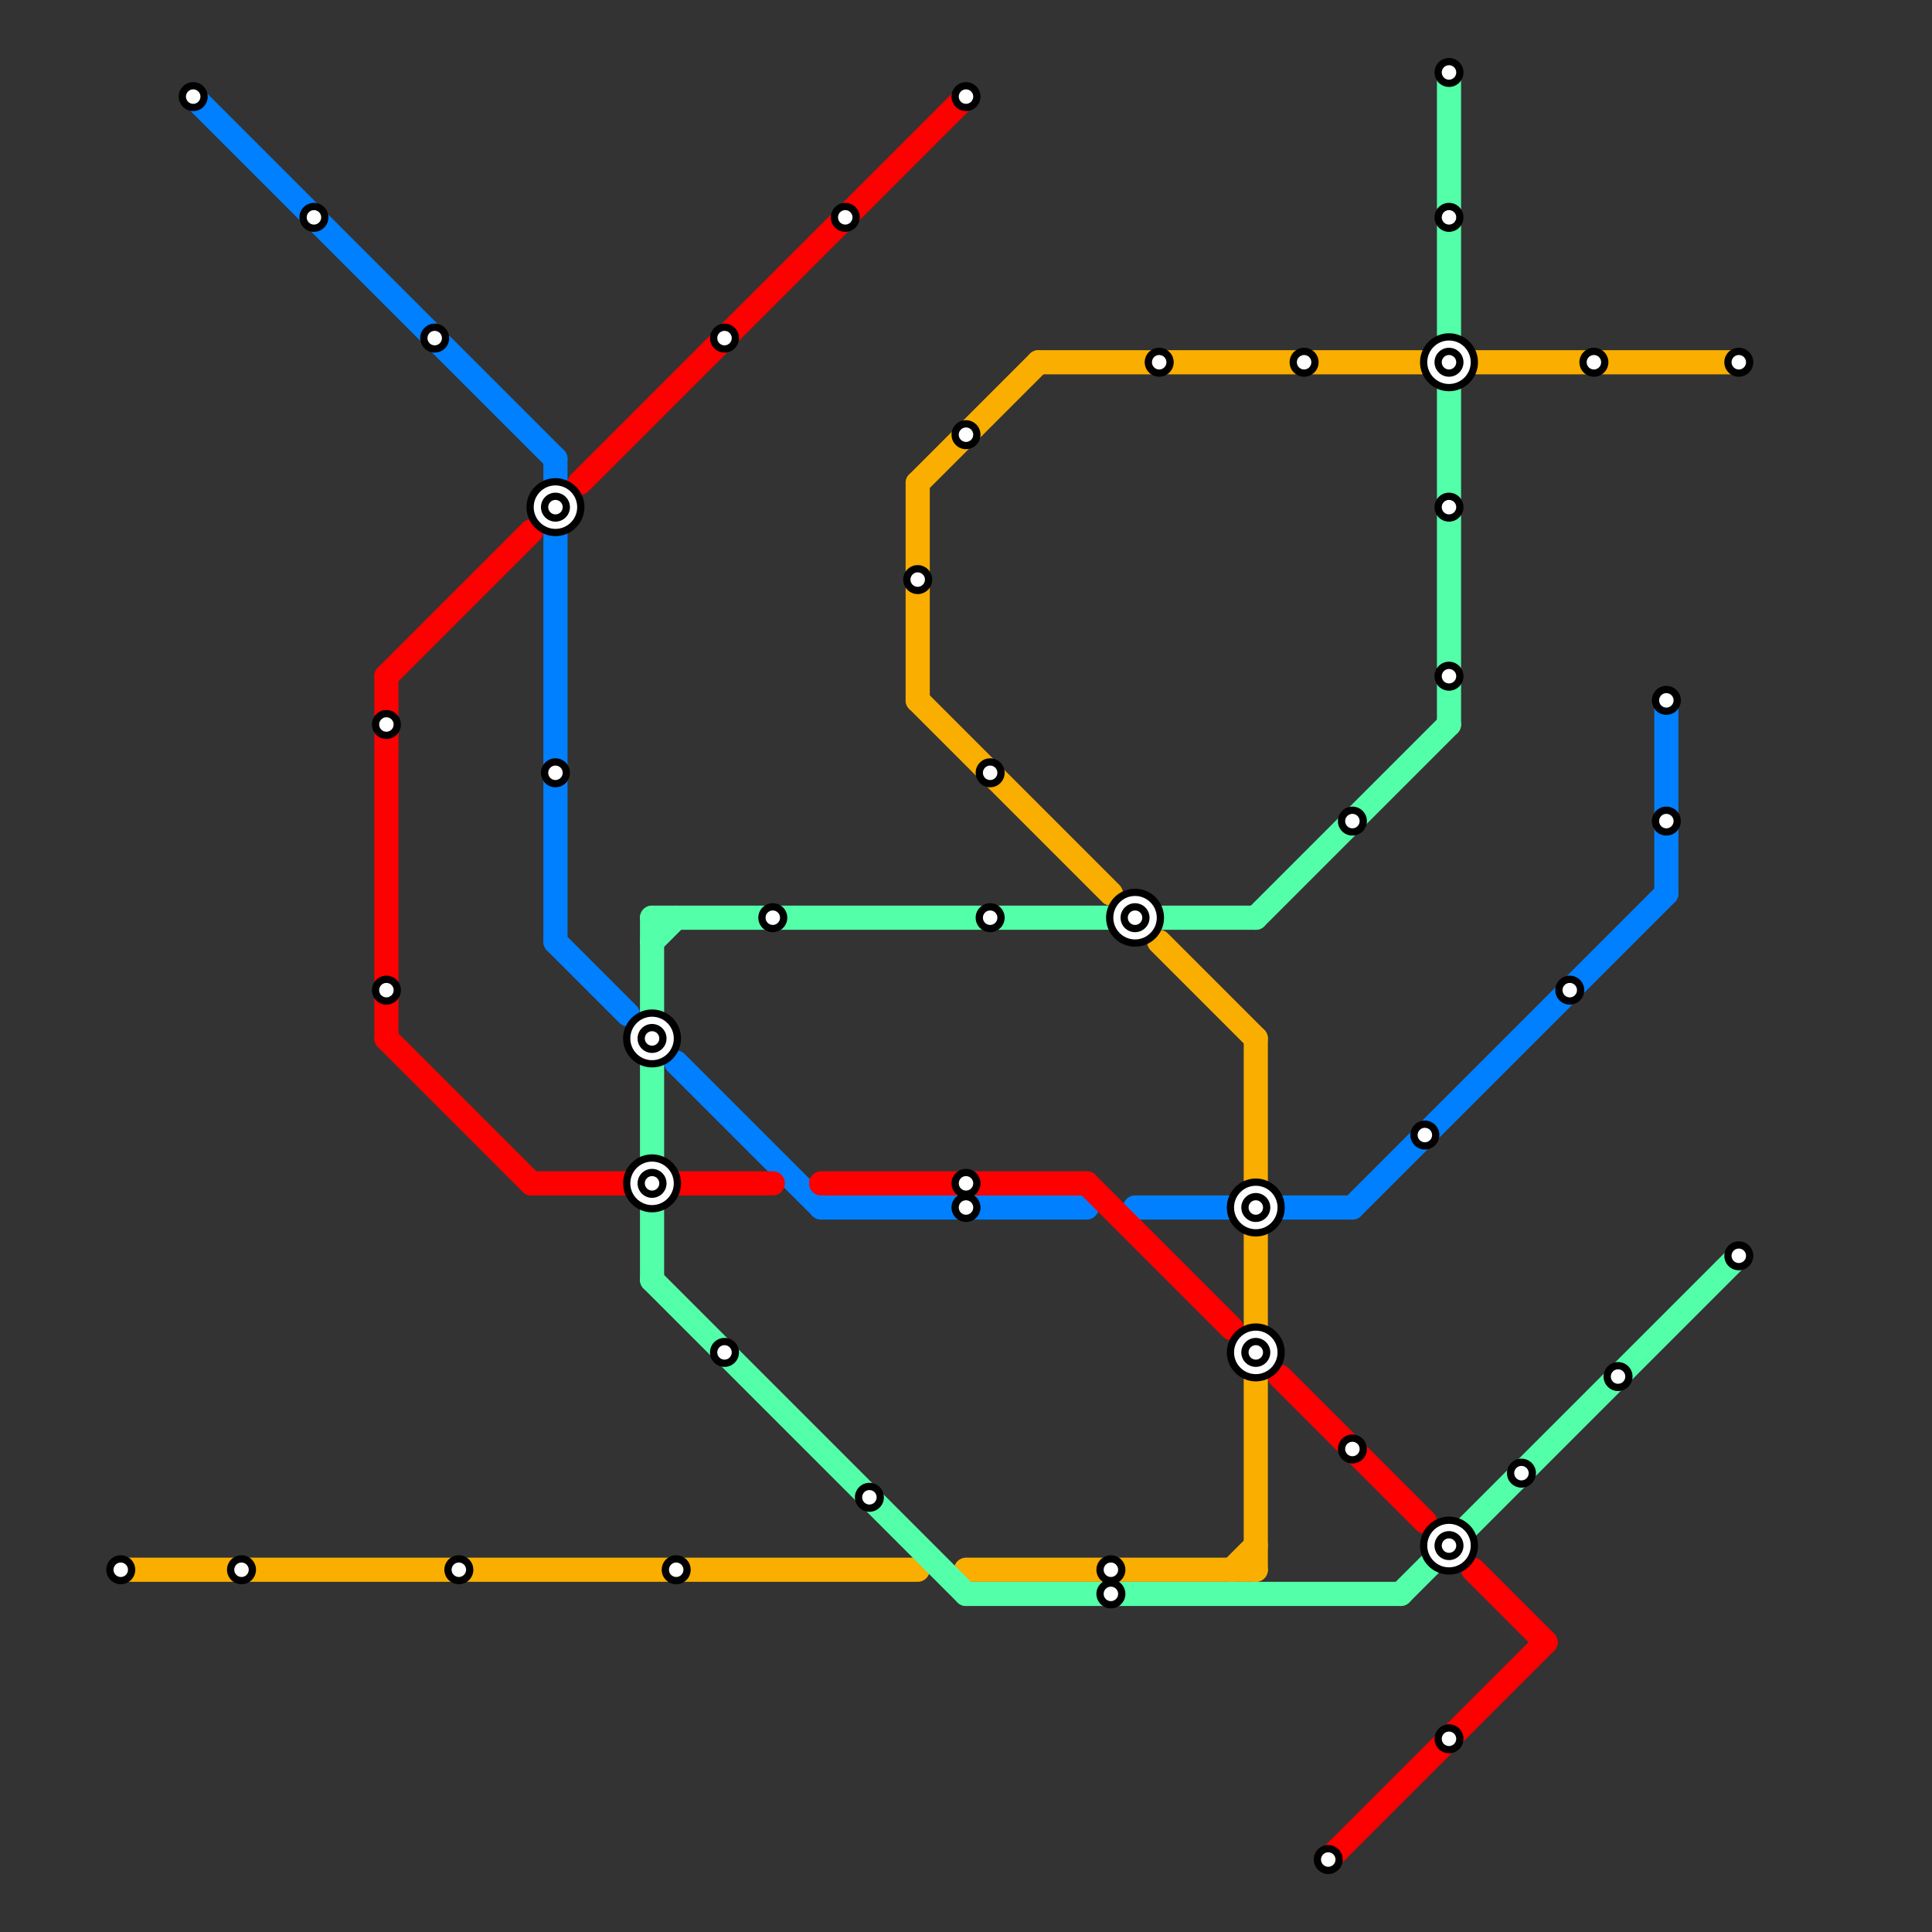 
<svg version="1.1" xmlns="http://www.w3.org/2000/svg" viewBox="0 0 80 80">
<rect x="0" y="0" width="80" height="80" fill="#333333" stroke="none"/>
<style>text { font: 1px Helvetica; font-weight: 600; white-space: pre; dominant-baseline: central; } line { stroke-width: 1; fill: none; stroke-linecap: round; stroke-linejoin: round; } .c0 { stroke: #0080ff } .c1 { stroke: #f9ae00 } .c2 { stroke: #ff0000 } .c3 { stroke: #53ffa9 }</style><defs><g id="wm-xf"><circle r="1.2" fill="#000"/><circle r="0.9" fill="#fff"/><circle r="0.6" fill="#000"/><circle r="0.3" fill="#fff"/></g><g id="wm"><circle r="0.6" fill="#000"/><circle r="0.3" fill="#fff"/></g></defs><line class="c0" x1="69" y1="29" x2="69" y2="37"/><line class="c0" x1="53" y1="50" x2="56" y2="50"/><line class="c0" x1="47" y1="50" x2="51" y2="50"/><line class="c0" x1="8" y1="4" x2="23" y2="19"/><line class="c0" x1="23" y1="19" x2="23" y2="39"/><line class="c0" x1="34" y1="50" x2="45" y2="50"/><line class="c0" x1="23" y1="39" x2="26" y2="42"/><line class="c0" x1="56" y1="50" x2="69" y2="37"/><line class="c0" x1="28" y1="44" x2="34" y2="50"/><line class="c1" x1="51" y1="65" x2="52" y2="64"/><line class="c1" x1="43" y1="15" x2="59" y2="15"/><line class="c1" x1="40" y1="65" x2="52" y2="65"/><line class="c1" x1="48" y1="39" x2="52" y2="43"/><line class="c1" x1="52" y1="43" x2="52" y2="65"/><line class="c1" x1="61" y1="15" x2="72" y2="15"/><line class="c1" x1="38" y1="29" x2="46" y2="37"/><line class="c1" x1="38" y1="20" x2="38" y2="29"/><line class="c1" x1="5" y1="65" x2="38" y2="65"/><line class="c1" x1="38" y1="20" x2="43" y2="15"/><line class="c2" x1="16" y1="28" x2="22" y2="22"/><line class="c2" x1="28" y1="49" x2="32" y2="49"/><line class="c2" x1="22" y1="49" x2="26" y2="49"/><line class="c2" x1="55" y1="77" x2="64" y2="68"/><line class="c2" x1="53" y1="57" x2="59" y2="63"/><line class="c2" x1="45" y1="49" x2="51" y2="55"/><line class="c2" x1="24" y1="20" x2="40" y2="4"/><line class="c2" x1="61" y1="65" x2="64" y2="68"/><line class="c2" x1="34" y1="49" x2="45" y2="49"/><line class="c2" x1="16" y1="43" x2="22" y2="49"/><line class="c2" x1="16" y1="28" x2="16" y2="43"/><line class="c3" x1="60" y1="3" x2="60" y2="30"/><line class="c3" x1="40" y1="66" x2="58" y2="66"/><line class="c3" x1="58" y1="66" x2="72" y2="52"/><line class="c3" x1="27" y1="53" x2="40" y2="66"/><line class="c3" x1="27" y1="38" x2="27" y2="53"/><line class="c3" x1="27" y1="39" x2="28" y2="38"/><line class="c3" x1="52" y1="38" x2="60" y2="30"/><line class="c3" x1="27" y1="38" x2="52" y2="38"/>

<use x="10" y="65" href="#wm"/><use x="13" y="9" href="#wm"/><use x="16" y="30" href="#wm"/><use x="16" y="41" href="#wm"/><use x="18" y="14" href="#wm"/><use x="19" y="65" href="#wm"/><use x="23" y="21" href="#wm-xf"/><use x="23" y="32" href="#wm"/><use x="27" y="43" href="#wm-xf"/><use x="27" y="49" href="#wm-xf"/><use x="28" y="65" href="#wm"/><use x="30" y="14" href="#wm"/><use x="30" y="56" href="#wm"/><use x="32" y="38" href="#wm"/><use x="35" y="9" href="#wm"/><use x="36" y="62" href="#wm"/><use x="38" y="24" href="#wm"/><use x="40" y="18" href="#wm"/><use x="40" y="4" href="#wm"/><use x="40" y="49" href="#wm"/><use x="40" y="50" href="#wm"/><use x="41" y="32" href="#wm"/><use x="41" y="38" href="#wm"/><use x="46" y="65" href="#wm"/><use x="46" y="66" href="#wm"/><use x="47" y="38" href="#wm-xf"/><use x="48" y="15" href="#wm"/><use x="5" y="65" href="#wm"/><use x="52" y="50" href="#wm-xf"/><use x="52" y="56" href="#wm-xf"/><use x="54" y="15" href="#wm"/><use x="55" y="77" href="#wm"/><use x="56" y="34" href="#wm"/><use x="56" y="60" href="#wm"/><use x="59" y="47" href="#wm"/><use x="60" y="15" href="#wm-xf"/><use x="60" y="21" href="#wm"/><use x="60" y="28" href="#wm"/><use x="60" y="3" href="#wm"/><use x="60" y="64" href="#wm-xf"/><use x="60" y="72" href="#wm"/><use x="60" y="9" href="#wm"/><use x="63" y="61" href="#wm"/><use x="65" y="41" href="#wm"/><use x="66" y="15" href="#wm"/><use x="67" y="57" href="#wm"/><use x="69" y="29" href="#wm"/><use x="69" y="34" href="#wm"/><use x="72" y="15" href="#wm"/><use x="72" y="52" href="#wm"/><use x="8" y="4" href="#wm"/>
</svg>

